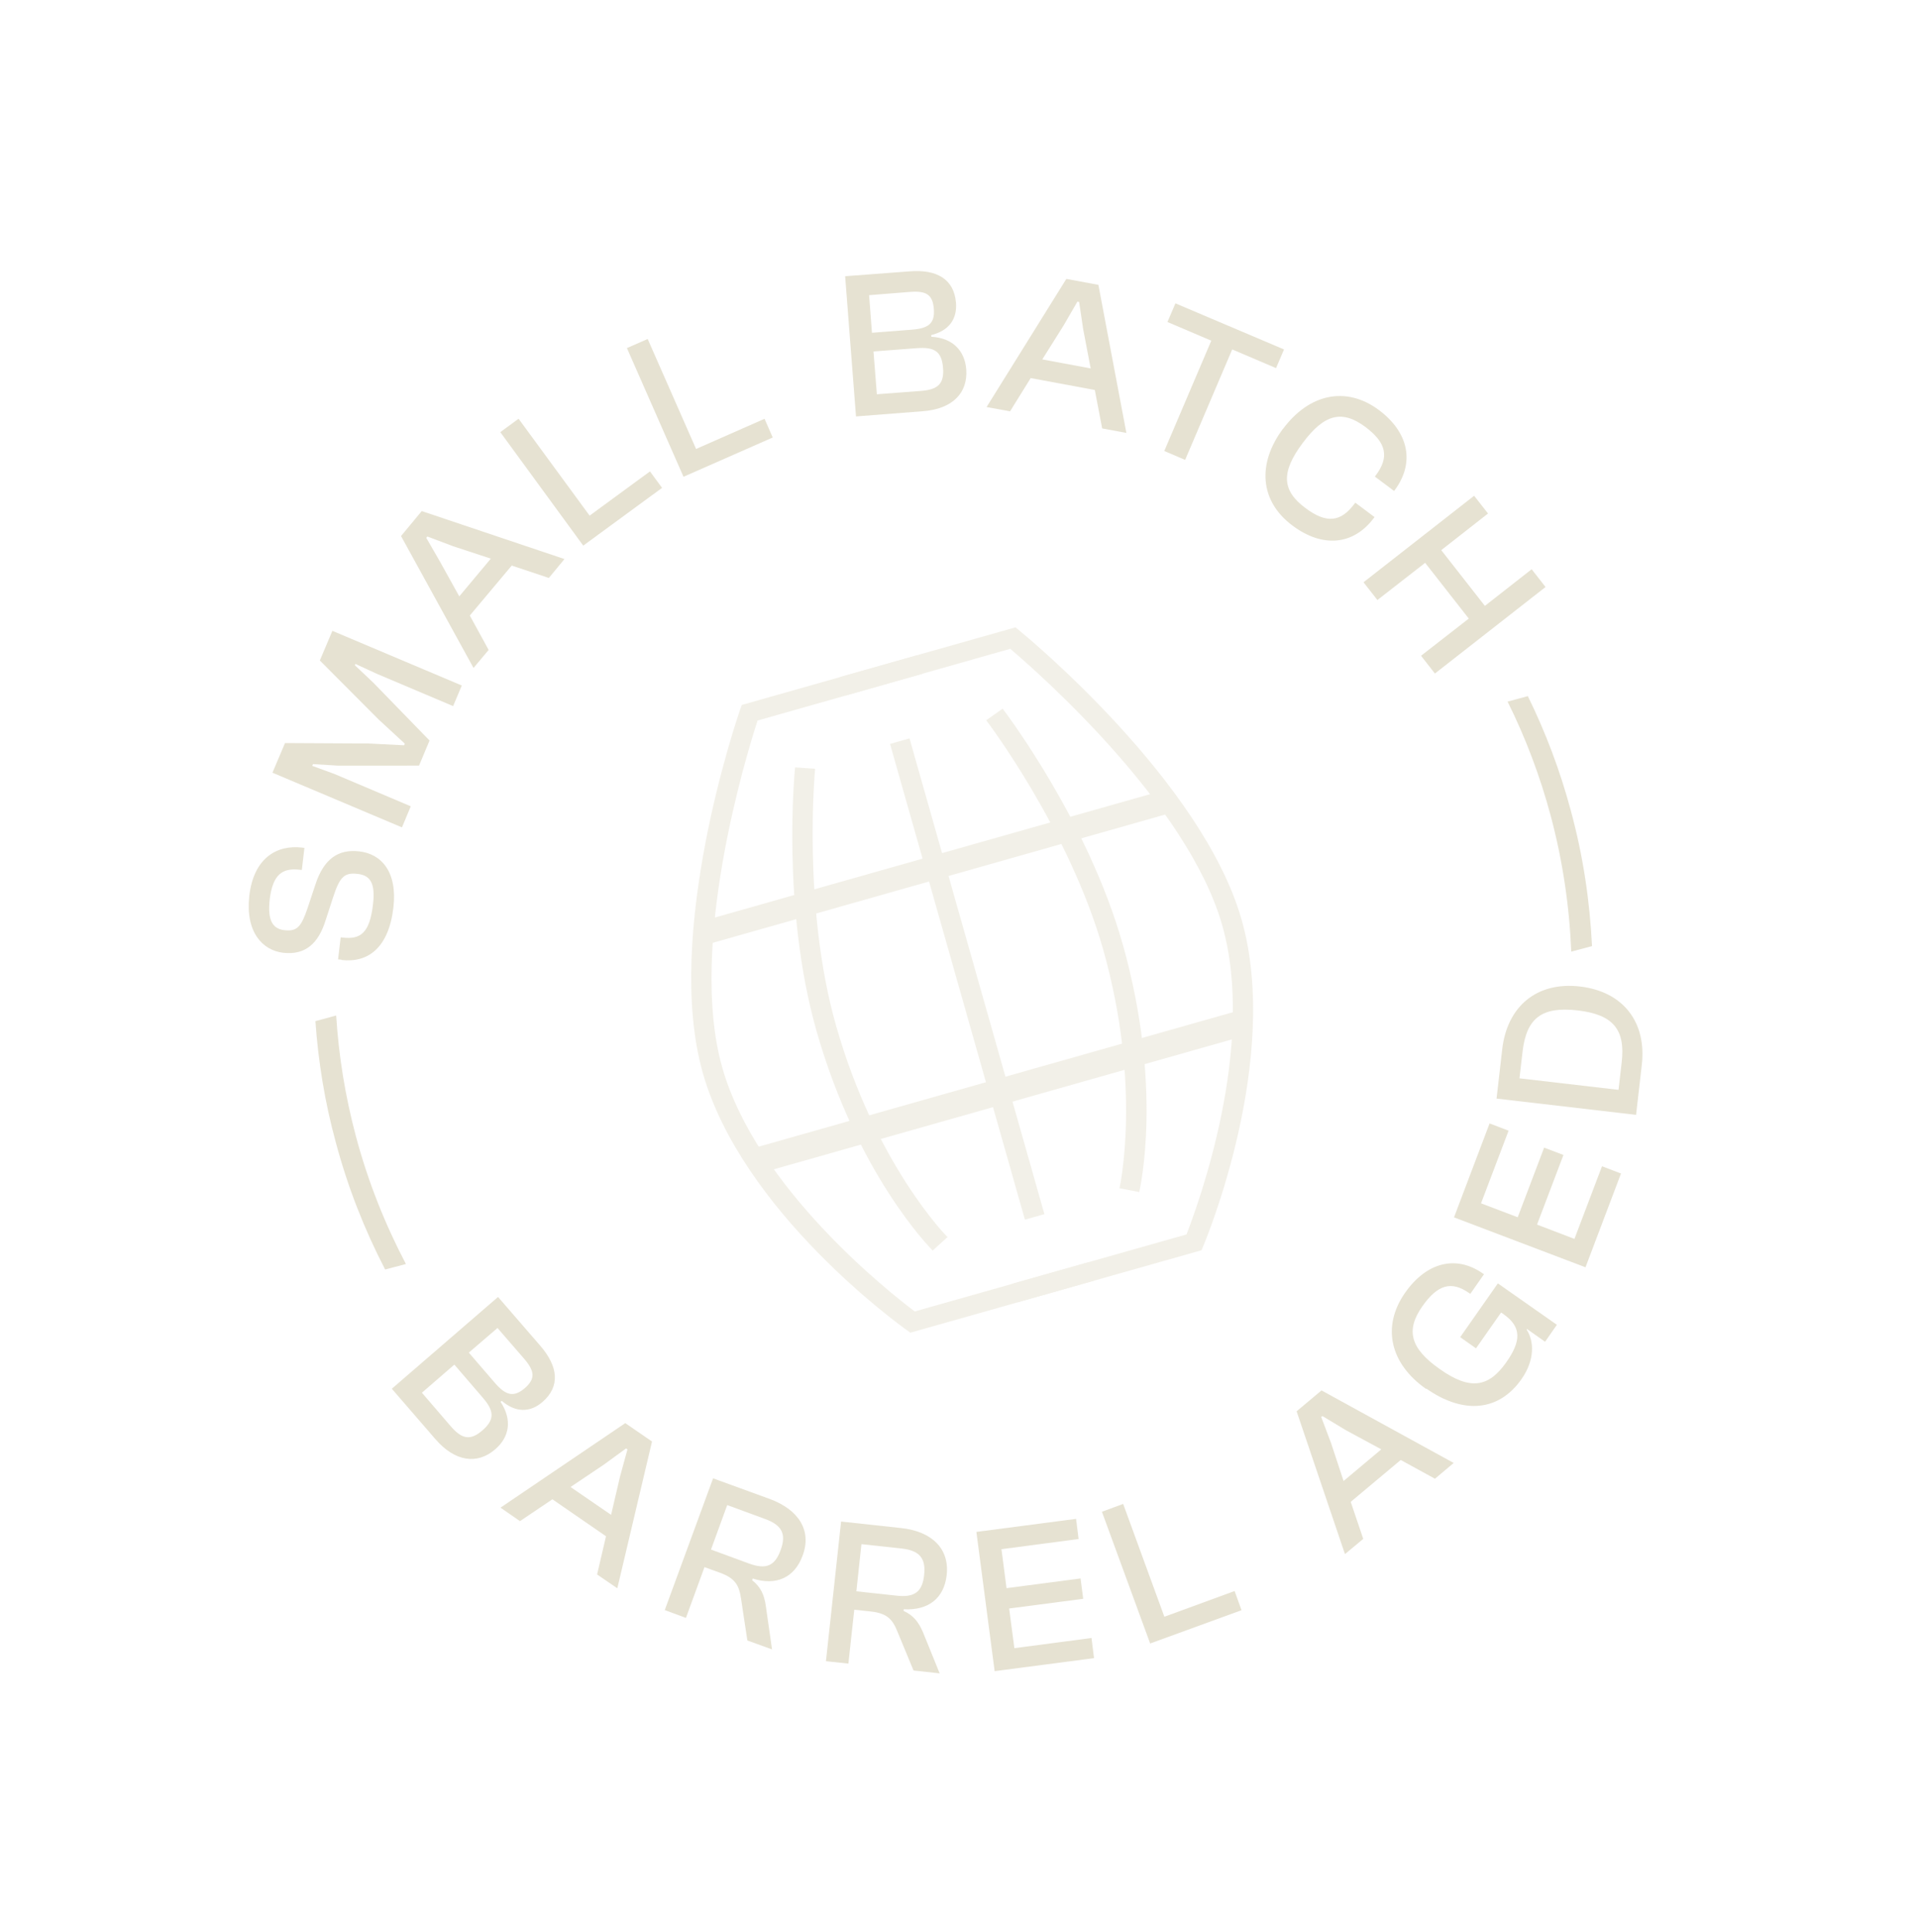 <svg width="137" height="138" viewBox="0 0 137 138" fill="none" xmlns="http://www.w3.org/2000/svg">
<g clip-path="url(#clip0_860_62541)">
<path d="M107.683 50.107C108.962 52.677 109.999 55.406 110.771 58.288C111.627 61.511 112.103 64.75 112.231 67.966L113.715 67.574C113.559 64.374 113.083 61.135 112.204 57.906C111.433 55.025 110.396 52.296 109.131 49.718L107.669 50.115L107.683 50.107Z" fill="#E6E2D2"/>
<path d="M23.991 72.534L22.529 72.932C22.73 75.79 23.192 78.683 23.977 81.557C24.834 84.78 26.034 87.823 27.51 90.67L28.994 90.278C27.504 87.44 26.29 84.404 25.425 81.167C24.654 78.285 24.192 75.392 24.013 72.54L23.991 72.534Z" fill="#E6E2D2"/>
<g opacity="0.5">
<path d="M78.159 91.467L65.025 95.184L64.738 94.977C64.264 94.638 53.002 86.529 50.192 76.608C47.391 66.701 52.636 51.349 52.856 50.701L52.987 50.347L65.51 46.797L65.886 48.123L54.114 51.462C53.34 53.824 49.128 67.52 51.582 76.215C54.027 84.86 63.593 92.349 65.338 93.665L77.783 90.141L78.159 91.467Z" fill="#E6E2D2"/>
<path d="M85.811 89.299L72.677 93.015L72.301 91.689L84.747 88.165C85.541 86.127 89.761 74.731 87.303 66.094C84.84 57.385 74.061 47.957 72.161 46.34L60.39 49.679L60.014 48.353L72.538 44.803L72.826 45.045C73.358 45.482 85.877 55.801 88.692 65.701C91.502 75.622 86.184 88.432 85.957 88.972L85.825 89.29L85.811 89.299Z" fill="#E6E2D2"/>
<path d="M63.573 53.13L73.207 87.11L74.601 86.715L64.966 52.735L63.573 53.13Z" fill="#E6E2D2"/>
<path d="M81.363 85.137L79.962 84.868C79.962 84.868 81.593 77.68 78.794 67.809C76.37 59.264 70.495 51.503 70.44 51.441L71.617 50.613C71.86 50.938 77.703 58.643 80.192 67.429C83.085 77.656 81.439 84.851 81.371 85.151L81.363 85.137Z" fill="#E6E2D2"/>
<path d="M66.621 89.318C66.398 89.094 61.221 83.829 58.315 73.611C55.826 64.825 56.755 55.198 56.789 54.807L58.223 54.908C58.223 54.908 57.289 64.686 59.713 73.231C62.512 83.103 67.621 88.313 67.681 88.353L66.621 89.318Z" fill="#E6E2D2"/>
<path d="M84.334 57.863L49.798 67.653L50.68 65.638L82.932 56.497L84.334 57.863Z" fill="#E6E2D2"/>
<path d="M88.394 72.198L53.857 81.991L54.362 83.772L88.899 73.979L88.394 72.198Z" fill="#E6E2D2"/>
</g>
<path d="M24.401 68.543L24.148 68.522L24.334 66.946L24.494 66.965C25.729 67.107 26.416 66.655 26.644 64.571C26.815 63.097 26.463 62.519 25.548 62.416C24.633 62.312 24.281 62.571 23.795 64.079L23.259 65.726C22.739 67.402 21.8 68.223 20.232 68.05C18.758 67.879 17.526 66.582 17.804 64.005C18.115 61.261 19.791 60.331 21.562 60.535L21.744 60.56L21.558 62.136L21.398 62.117C20.185 61.98 19.484 62.441 19.267 64.221C19.096 65.695 19.452 66.344 20.323 66.436C21.238 66.54 21.526 66.169 21.979 64.83L22.529 63.174C23.125 61.342 24.165 60.631 25.661 60.808C27.229 60.98 28.395 62.259 28.101 64.808C27.768 67.677 26.305 68.782 24.396 68.565L24.401 68.543Z" fill="#E6E2D2"/>
<path d="M28.703 59.089L19.461 55.187L20.358 53.07L26.324 53.102L28.87 53.23L28.914 53.112L27.043 51.385L22.845 47.173L23.742 45.056L32.985 48.959L32.366 50.431L26.905 48.119L25.384 47.417L25.347 47.513L26.654 48.747L30.682 52.89L29.931 54.681L24.133 54.683L22.359 54.573L22.302 54.699L23.88 55.275L29.341 57.587L28.717 59.081L28.703 59.089Z" fill="#E6E2D2"/>
<path d="M33.826 47.711L28.645 38.285L30.124 36.502L40.319 39.928L39.203 41.279L36.553 40.393L33.558 43.962L34.903 46.42L33.812 47.719L33.826 47.711ZM32.805 42.594L35.059 39.898L32.352 39.008L30.522 38.317L30.448 38.415L31.43 40.116L32.813 42.608L32.805 42.594Z" fill="#E6E2D2"/>
<path d="M41.659 38.968L35.735 30.864L37.041 29.906L42.115 36.828L46.426 33.669L47.29 34.844L41.673 38.96L41.659 38.968Z" fill="#E6E2D2"/>
<path d="M48.822 34.052L44.78 24.861L46.263 24.21L49.72 32.066L54.61 29.911L55.195 31.246L48.822 34.052Z" fill="#E6E2D2"/>
<path d="M61.141 29.729L60.367 19.728L64.962 19.381C66.914 19.22 68.147 19.939 68.285 21.626C68.376 22.782 67.784 23.625 66.512 23.932L66.526 24.054C68.06 24.135 68.909 25.058 69.017 26.371C69.148 28.079 68.019 29.215 65.915 29.37L61.149 29.742L61.141 29.729ZM62.633 28.16L65.749 27.923C66.963 27.836 67.458 27.438 67.359 26.268C67.266 25.077 66.721 24.778 65.508 24.865L62.392 25.102L62.633 28.16ZM62.29 23.767L65.119 23.547C66.332 23.46 66.786 23.086 66.703 22.074C66.627 21.04 66.162 20.751 64.957 20.852L62.079 21.082L62.284 23.789L62.29 23.767Z" fill="#E6E2D2"/>
<path d="M70.477 29.06L76.167 19.92L78.457 20.345L80.455 30.92L78.726 30.599L78.201 27.854L73.621 27.003L72.147 29.378L70.485 29.074L70.477 29.06ZM74.449 25.67L77.906 26.313L77.371 23.518L77.081 21.567L76.957 21.545L75.97 23.249L74.449 25.67Z" fill="#E6E2D2"/>
<path d="M83.158 32.222L86.521 24.332L83.39 22.998L83.959 21.666L91.715 24.958L91.146 26.291L88.015 24.957L84.652 32.847L83.172 32.214L83.158 32.222Z" fill="#E6E2D2"/>
<path d="M91.645 30.631C93.507 28.125 96.148 27.548 98.488 29.282C100.647 30.898 101.058 33.059 99.631 34.998L99.578 35.066L98.204 34.038L98.257 33.97C99.246 32.656 99.047 31.636 97.537 30.501C95.868 29.252 94.595 29.559 93.047 31.643C91.485 33.734 91.563 35.028 93.232 36.276C94.742 37.412 95.774 37.299 96.754 35.971L96.808 35.903L98.182 36.931L98.129 36.999C96.694 38.925 94.486 39.158 92.327 37.542C89.987 35.808 89.775 33.123 91.651 30.609L91.645 30.631Z" fill="#E6E2D2"/>
<path d="M97.394 41.587L105.295 35.408L106.287 36.676L102.946 39.292L106.063 43.274L109.404 40.657L110.396 41.925L102.494 48.104L101.502 46.836L104.913 44.18L101.796 40.198L98.386 42.855L97.394 41.587Z" fill="#E6E2D2"/>
<path d="M27.985 99.188L35.575 92.631L38.59 96.114C39.876 97.602 40.026 99.021 38.751 100.129C37.874 100.895 36.836 100.9 35.848 100.058L35.75 100.114C36.614 101.418 36.378 102.651 35.37 103.512C34.081 104.628 32.495 104.392 31.108 102.794L27.977 99.174L27.985 99.188ZM30.136 99.47L32.176 101.843C32.966 102.762 33.568 102.935 34.459 102.16C35.364 101.378 35.284 100.755 34.493 99.836L32.454 97.463L30.136 99.47ZM33.476 96.594L35.337 98.754C36.127 99.673 36.691 99.812 37.467 99.16C38.249 98.486 38.216 97.947 37.425 97.028L35.535 94.848L33.484 96.608L33.476 96.594Z" fill="#E6E2D2"/>
<path d="M35.75 107.679L44.662 101.642L46.573 102.955L44.094 113.439L42.65 112.451L43.286 109.722L39.457 107.082L37.142 108.642L35.75 107.679ZM40.753 106.204L43.649 108.193L44.297 105.421L44.818 103.522L44.72 103.448L43.124 104.612L40.753 106.204Z" fill="#E6E2D2"/>
<path d="M47.483 114.995L50.935 105.585L54.983 107.059C57.063 107.828 58.004 109.33 57.325 111.116C56.755 112.672 55.45 113.277 53.767 112.743L53.723 112.861C54.336 113.343 54.587 113.905 54.698 114.678L55.145 117.803L53.383 117.165L52.941 114.242C52.803 113.262 52.555 112.736 51.427 112.328L50.321 111.926L48.995 115.554L47.483 114.995ZM50.786 110.672L53.5 111.67C54.724 112.116 55.35 111.847 55.764 110.697C56.167 109.591 55.882 108.938 54.658 108.492L51.944 107.494L50.786 110.672Z" fill="#E6E2D2"/>
<path d="M58.996 118.646L60.078 108.671L64.361 109.135C66.56 109.371 67.832 110.608 67.62 112.495C67.438 114.143 66.316 115.033 64.55 114.937L64.543 115.053C65.247 115.371 65.623 115.861 65.933 116.592L67.118 119.514L65.252 119.309L64.122 116.578C63.757 115.655 63.377 115.224 62.187 115.093L61.018 114.969L60.6 118.816L58.996 118.646ZM61.17 113.654L64.045 113.965C65.337 114.111 65.888 113.681 66.011 112.477C66.135 111.308 65.698 110.743 64.405 110.597L61.53 110.286L61.17 113.654Z" fill="#E6E2D2"/>
<path d="M71.047 119.365L69.742 109.411L76.862 108.479L77.043 109.918L71.533 110.645L71.895 113.429L77.183 112.736L77.371 114.189L72.083 114.882L72.455 117.715L77.965 116.988L78.145 118.427L71.025 119.359L71.047 119.365Z" fill="#E6E2D2"/>
<path d="M82.159 117.393L78.709 107.972L80.226 107.412L83.169 115.471L88.186 113.634L88.68 115.003L82.137 117.387L82.159 117.393Z" fill="#E6E2D2"/>
<path d="M96.069 110.997L92.615 100.797L94.394 99.306L103.835 104.487L102.497 105.613L100.051 104.274L96.48 107.265L97.374 109.909L96.069 110.997ZM95.972 105.774L98.664 103.514L96.152 102.157L94.468 101.141L94.37 101.197L95.073 103.059L95.964 105.76L95.972 105.774Z" fill="#E6E2D2"/>
<path d="M101.86 99.197C99.3 97.403 98.665 94.758 100.366 92.327C101.908 90.135 104.012 89.627 105.909 90.948L105.999 91.008L105.023 92.408L104.932 92.348C103.691 91.485 102.709 91.717 101.606 93.284C100.39 95.008 100.727 96.301 102.85 97.789C104.981 99.291 106.312 99.117 107.588 97.302C108.652 95.796 108.699 94.784 107.411 93.873L107.223 93.74L105.429 96.3L104.3 95.502L106.99 91.662L111.206 94.619L110.363 95.83L109.075 94.92L109.049 94.972C109.582 95.798 109.64 97.121 108.684 98.492C107.057 100.825 104.508 101.014 101.888 99.181L101.86 99.197Z" fill="#E6E2D2"/>
<path d="M113.238 90.508L103.858 86.946L106.398 80.238L107.756 80.755L105.788 85.943L108.408 86.94L110.295 81.966L111.675 82.489L109.788 87.463L112.46 88.485L114.428 83.297L115.786 83.814L113.246 90.522L113.238 90.508Z" fill="#E6E2D2"/>
<path d="M116.862 79.624L106.897 78.463L107.304 74.918C107.668 71.846 109.799 70.095 112.871 70.459C115.944 70.823 117.633 73.008 117.269 76.08L116.862 79.624ZM108.534 77.016L115.608 77.839L115.831 75.907C116.114 73.531 115.234 72.459 112.685 72.165C110.136 71.871 109.04 72.708 108.757 75.084L108.534 77.016Z" fill="#E6E2D2"/>
</g>
<defs>
<clipPath id="clip0_860_62541">
<rect width="100" height="100.241" fill="white" transform="translate(0 50.715) rotate(-30)"/>
</clipPath>
</defs>
</svg>
